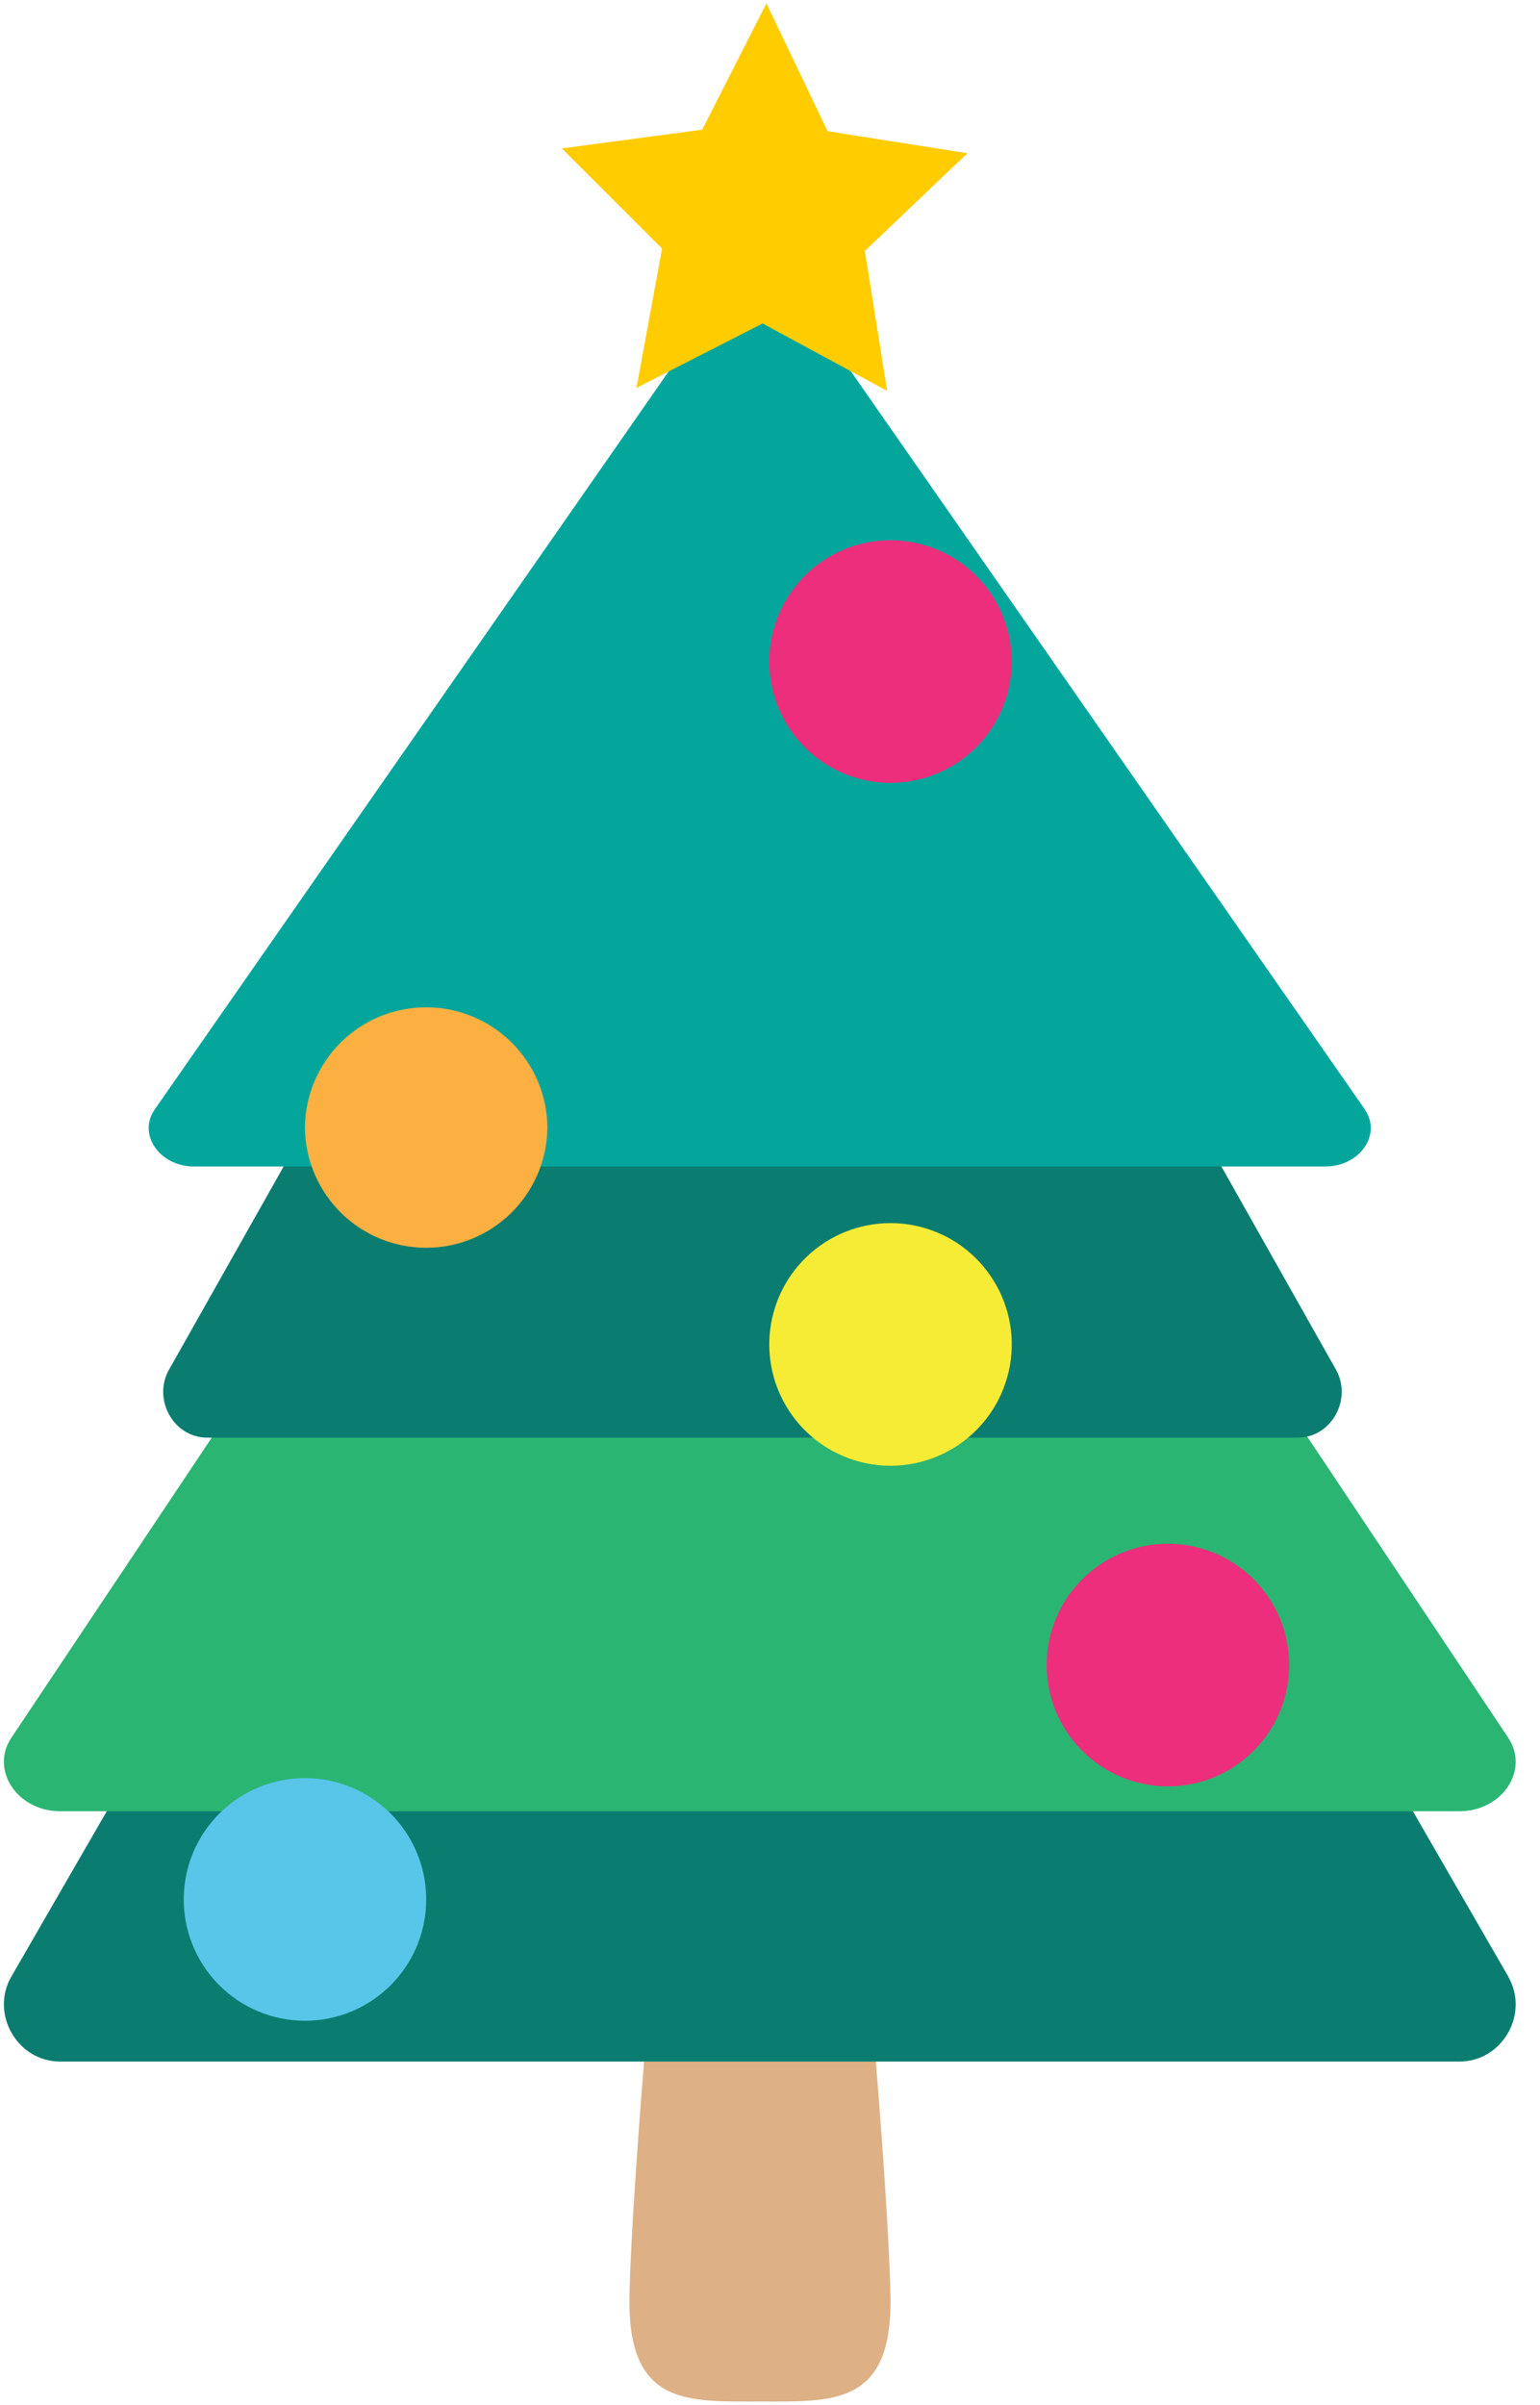 <?xml version="1.0" encoding="UTF-8"?> <svg xmlns="http://www.w3.org/2000/svg" width="41" height="64" viewBox="0 0 41 64" fill="none"><path d="M16.757 61.24C16.757 64.014 18.312 63.9 20.234 63.9C22.154 63.9 23.709 64.015 23.709 61.24C23.709 58.47 22.154 37.467 20.234 37.467C18.313 37.467 16.757 58.47 16.757 61.24Z" fill="#DDB185"></path><path d="M40.154 52.59C33.95 41.838 27.74 31.087 21.528 20.332C20.964 19.356 19.492 19.356 18.928 20.332C12.717 31.087 6.514 41.838 0.303 52.592C-0.268 53.579 0.456 54.855 1.603 54.855H38.855C40 54.855 40.726 53.579 40.152 52.592" fill="#0B7D70"></path><path d="M40.154 46.238C33.95 36.944 27.74 27.656 21.528 18.361C20.964 17.518 19.492 17.518 18.928 18.361C12.717 27.654 6.514 36.943 0.303 46.238C-0.268 47.091 0.456 48.194 1.603 48.194H38.855C40 48.194 40.726 47.091 40.152 46.238" fill="#2BB573"></path><path d="M35.568 36.444L21.048 10.714C20.606 9.937 19.46 9.937 19.02 10.714C14.182 19.292 9.34 27.869 4.5 36.444C4.055 37.234 4.62 38.253 5.514 38.253H34.552C35.446 38.253 36.009 37.233 35.568 36.444Z" fill="#0B7D70"></path><path d="M36.337 29.519C31.319 22.316 26.302 15.113 21.28 7.909C20.824 7.254 19.634 7.254 19.177 7.909C14.159 15.114 9.14 22.317 4.12 29.519C3.657 30.181 4.245 31.039 5.17 31.039H35.283C36.208 31.039 36.795 30.181 36.333 29.519" fill="#04A69C"></path><path d="M14.573 30.03C14.558 30.876 14.212 31.682 13.608 32.276C13.004 32.869 12.192 33.201 11.346 33.201C10.499 33.201 9.687 32.869 9.083 32.276C8.48 31.682 8.133 30.876 8.118 30.03C8.118 29.606 8.201 29.186 8.363 28.795C8.525 28.403 8.763 28.047 9.062 27.748C9.362 27.448 9.718 27.21 10.109 27.048C10.501 26.886 10.92 26.803 11.344 26.803C11.768 26.802 12.188 26.885 12.58 27.047C12.972 27.209 13.328 27.447 13.628 27.746C13.928 28.046 14.166 28.402 14.328 28.793C14.491 29.185 14.574 29.605 14.574 30.029" fill="#FBB041"></path><path d="M34.321 44.226C34.332 44.657 34.256 45.085 34.098 45.486C33.94 45.887 33.704 46.252 33.403 46.56C33.102 46.868 32.743 47.113 32.346 47.28C31.949 47.447 31.522 47.532 31.092 47.532C30.661 47.532 30.235 47.445 29.838 47.278C29.441 47.11 29.082 46.865 28.782 46.556C28.481 46.248 28.245 45.882 28.088 45.481C27.931 45.08 27.856 44.652 27.867 44.221C27.889 43.379 28.239 42.579 28.842 41.992C29.445 41.404 30.255 41.075 31.097 41.076C31.939 41.077 32.748 41.407 33.35 41.995C33.952 42.584 34.301 43.384 34.321 44.226Z" fill="#ED2E7C"></path><path d="M11.347 50.485C11.354 50.914 11.276 51.34 11.117 51.738C10.958 52.136 10.722 52.498 10.421 52.804C10.12 53.11 9.762 53.352 9.367 53.518C8.971 53.684 8.547 53.769 8.118 53.769C7.689 53.768 7.265 53.683 6.87 53.517C6.475 53.351 6.116 53.108 5.816 52.802C5.516 52.496 5.279 52.133 5.121 51.735C4.962 51.337 4.884 50.911 4.892 50.482C4.907 49.636 5.254 48.83 5.858 48.237C6.462 47.644 7.275 47.312 8.121 47.312C8.967 47.313 9.78 47.646 10.383 48.239C10.986 48.832 11.333 49.639 11.347 50.485Z" fill="#57C6E9"></path><path d="M26.936 17.525C26.946 17.956 26.87 18.384 26.712 18.785C26.555 19.186 26.318 19.551 26.017 19.859C25.716 20.167 25.357 20.412 24.96 20.578C24.563 20.745 24.137 20.831 23.706 20.831C23.275 20.831 22.849 20.744 22.452 20.577C22.056 20.409 21.696 20.164 21.396 19.855C21.096 19.547 20.86 19.181 20.703 18.78C20.546 18.379 20.471 17.951 20.482 17.52C20.503 16.678 20.853 15.878 21.456 15.29C22.06 14.703 22.869 14.374 23.711 14.375C24.553 14.376 25.362 14.705 25.964 15.294C26.567 15.883 26.915 16.683 26.936 17.525Z" fill="#ED2E7C"></path><path d="M26.936 35.695C26.946 36.126 26.87 36.554 26.712 36.955C26.555 37.355 26.318 37.721 26.017 38.029C25.716 38.337 25.357 38.581 24.96 38.748C24.563 38.915 24.137 39.001 23.706 39.001C23.275 39.001 22.849 38.914 22.452 38.746C22.056 38.579 21.696 38.334 21.396 38.025C21.096 37.717 20.86 37.351 20.703 36.95C20.546 36.549 20.471 36.121 20.482 35.69C20.503 34.848 20.853 34.048 21.456 33.46C22.06 32.873 22.869 32.544 23.711 32.545C24.553 32.546 25.362 32.875 25.964 33.464C26.567 34.053 26.915 34.853 26.936 35.695Z" fill="#F7EC35"></path><path d="M25.757 4.077L23.026 6.677L23.619 10.401L20.303 8.607L16.945 10.322L17.627 6.613L14.958 3.949L18.696 3.451L20.405 0.09L22.033 3.491" fill="#FFCC00"></path></svg> 